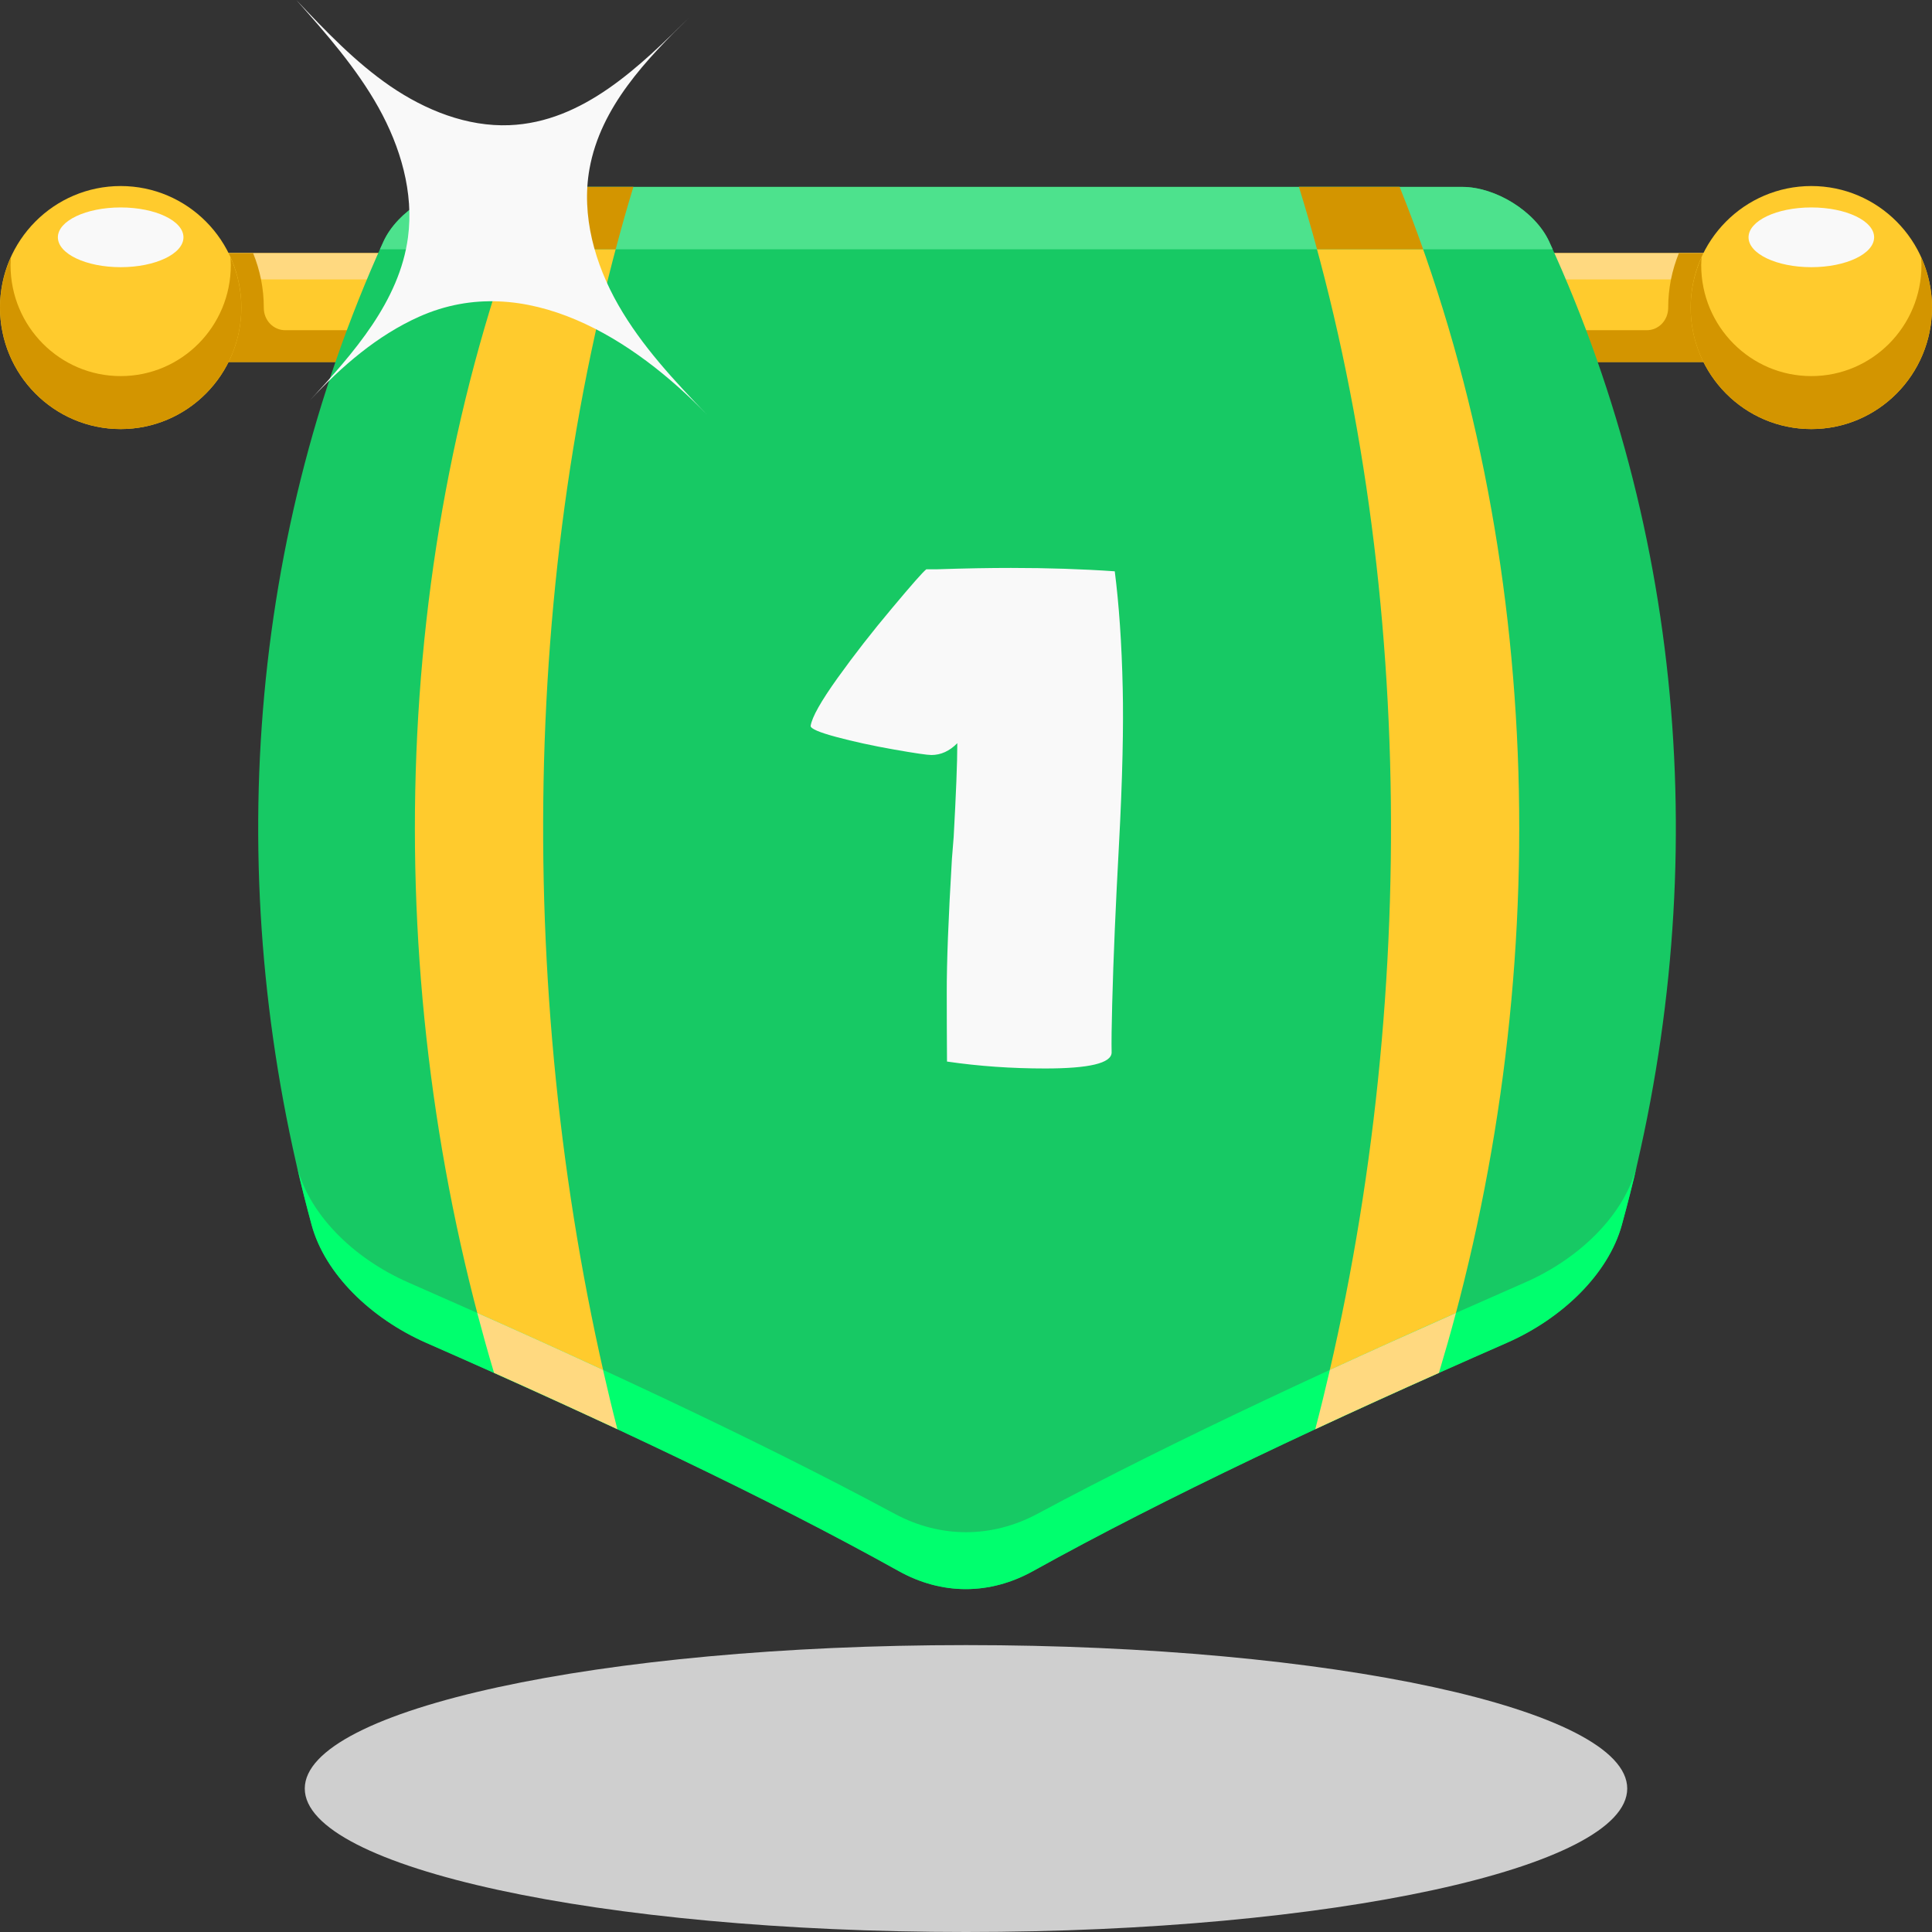 <svg width="24" height="24" viewBox="0 0 24 24" fill="none" xmlns="http://www.w3.org/2000/svg">
<rect x="0" y="0" width="24" height="24" fill="#333333" stroke="none"/>
<path d="M12 24C16.536 24 20.214 23.202 20.214 22.218C20.214 21.234 16.536 20.436 12 20.436C7.463 20.436 3.786 21.234 3.786 22.218C3.786 23.202 7.463 24 12 24Z" fill="#CFCFCF"/>
<path d="M8.157 3.144H2.15V4.497H8.157V3.144Z" fill="#FFCB2D"/>
<path d="M8.157 3.144H2.15V3.471H8.157V3.144Z" fill="#FFD980"/>
<path d="M3.544 4.102C3.393 4.102 3.276 3.976 3.277 3.823C3.277 3.822 3.277 3.821 3.277 3.82C3.277 3.581 3.229 3.353 3.144 3.144H2.149V4.497H8.157V4.101L3.544 4.102Z" fill="#D39500"/>
<path d="M1.499 5.33C2.327 5.33 2.998 4.654 2.998 3.82C2.998 2.986 2.327 2.311 1.499 2.311C0.671 2.311 0 2.986 0 3.82C0 4.654 0.671 5.33 1.499 5.33Z" fill="#FFCB2D"/>
<path d="M2.862 3.194C2.864 3.227 2.867 3.261 2.867 3.294C2.867 4.055 2.255 4.672 1.499 4.672C0.744 4.672 0.131 4.055 0.131 3.294C0.131 3.261 0.134 3.227 0.136 3.194C0.05 3.385 0 3.597 0 3.82C0 4.654 0.671 5.33 1.499 5.33C2.327 5.33 2.998 4.654 2.998 3.82C2.998 3.597 2.948 3.385 2.862 3.194Z" fill="#D39500"/>
<path d="M1.499 3.319C1.93 3.319 2.279 3.153 2.279 2.948C2.279 2.743 1.93 2.577 1.499 2.577C1.068 2.577 0.719 2.743 0.719 2.948C0.719 3.153 1.068 3.319 1.499 3.319Z" fill="#F9F9F9"/>
<path d="M15.843 4.497L21.85 4.497V3.144L15.843 3.144V4.497Z" fill="#FFCB2D"/>
<path d="M15.843 3.471L21.85 3.471V3.144L15.843 3.144V3.471Z" fill="#FFD980"/>
<path d="M20.456 4.102C20.607 4.102 20.723 3.976 20.723 3.823C20.723 3.822 20.723 3.821 20.723 3.82C20.723 3.581 20.771 3.353 20.856 3.144H21.85V4.497H15.843V4.101L20.456 4.102Z" fill="#D39500"/>
<path d="M22.501 5.33C23.329 5.33 24 4.654 24 3.82C24 2.986 23.329 2.311 22.501 2.311C21.673 2.311 21.002 2.986 21.002 3.82C21.002 4.654 21.673 5.33 22.501 5.33Z" fill="#FFCB2D"/>
<path d="M21.138 3.194C21.136 3.227 21.133 3.261 21.133 3.294C21.133 4.055 21.746 4.672 22.501 4.672C23.256 4.672 23.869 4.055 23.869 3.294C23.869 3.261 23.866 3.227 23.864 3.194C23.951 3.385 24 3.597 24 3.82C24 4.654 23.329 5.33 22.501 5.33C21.673 5.33 21.002 4.654 21.002 3.82C21.002 3.597 21.052 3.385 21.138 3.194Z" fill="#D39500"/>
<path d="M22.501 3.319C22.932 3.319 23.281 3.153 23.281 2.948C23.281 2.743 22.932 2.577 22.501 2.577C22.07 2.577 21.721 2.743 21.721 2.948C21.721 3.153 22.07 3.319 22.501 3.319Z" fill="#F9F9F9"/>
<path d="M18.166 2.322C14.056 2.322 9.947 2.322 5.838 2.322C5.428 2.322 4.939 2.621 4.764 2.998C3.029 6.82 2.764 11.148 3.871 15.218C4.037 15.824 4.604 16.377 5.294 16.681C7.502 17.651 9.519 18.6 11.165 19.517C11.7 19.815 12.295 19.815 12.832 19.517C14.484 18.6 16.506 17.651 18.719 16.681C19.409 16.377 19.979 15.824 20.146 15.218C21.267 11.148 20.999 6.82 19.243 2.998C19.067 2.621 18.575 2.322 18.166 2.322Z" fill="#17C964"/>
<path d="M16.136 2.322C17.611 7.098 17.638 12.765 16.339 17.753C16.837 17.522 17.349 17.288 17.875 17.054C19.331 12.24 19.214 6.876 17.387 2.322C16.97 2.322 16.553 2.322 16.136 2.322Z" fill="#FFCB2D"/>
<path d="M7.868 2.322C7.451 2.322 7.034 2.322 6.617 2.322C4.818 6.876 4.702 12.24 6.137 17.054C6.661 17.288 7.173 17.522 7.669 17.753C6.396 12.765 6.422 7.098 7.868 2.322Z" fill="#FFCB2D"/>
<path d="M18.943 15.932C16.704 16.912 14.624 17.874 12.884 18.807C12.318 19.109 11.682 19.109 11.118 18.807C9.384 17.874 7.309 16.912 5.074 15.932C4.376 15.626 3.822 15.067 3.681 14.457C3.74 14.712 3.803 14.965 3.872 15.218C4.037 15.824 4.605 16.377 5.294 16.681C7.502 17.651 9.519 18.6 11.165 19.517C11.7 19.815 12.295 19.815 12.832 19.517C14.485 18.6 16.507 17.651 18.719 16.681C19.41 16.378 19.979 15.824 20.147 15.218C20.216 14.966 20.281 14.712 20.34 14.457C20.198 15.067 19.642 15.626 18.943 15.932Z" fill="#00FF6E"/>
<path d="M18.166 2.322C14.056 2.322 9.947 2.322 5.838 2.322C5.429 2.322 4.939 2.621 4.765 2.998C4.75 3.031 4.735 3.064 4.72 3.097C9.576 3.097 14.432 3.097 19.288 3.097C19.273 3.064 19.258 3.031 19.243 2.998C19.067 2.621 18.575 2.322 18.166 2.322Z" fill="#4DE28D"/>
<path d="M16.339 17.753C16.837 17.521 17.349 17.288 17.875 17.054C17.949 16.807 18.02 16.559 18.086 16.31C17.553 16.547 17.03 16.782 16.52 17.017C16.463 17.264 16.403 17.509 16.339 17.753Z" fill="#FFD980"/>
<path d="M17.679 3.097C17.587 2.836 17.489 2.578 17.387 2.322C16.97 2.322 16.553 2.322 16.136 2.322C16.215 2.578 16.29 2.836 16.361 3.097C16.8 3.097 17.239 3.097 17.679 3.097Z" fill="#D39500"/>
<path d="M7.669 17.753C7.606 17.509 7.547 17.264 7.491 17.017C6.983 16.782 6.461 16.546 5.928 16.309C5.994 16.558 6.063 16.807 6.137 17.053C6.436 17.187 6.731 17.321 7.021 17.454C7.24 17.554 7.456 17.654 7.669 17.753Z" fill="#FFD980"/>
<path d="M7.648 3.097C7.717 2.836 7.79 2.578 7.868 2.322C7.451 2.322 7.034 2.322 6.617 2.322C6.516 2.578 6.42 2.836 6.33 3.097C6.769 3.097 7.208 3.097 7.648 3.097Z" fill="#D39500"/>
<path d="M11.764 13.187C11.762 12.901 11.761 12.615 11.761 12.328C11.76 11.96 11.781 11.408 11.825 10.671C11.832 10.579 11.84 10.487 11.847 10.395C11.876 9.866 11.892 9.479 11.892 9.232C11.796 9.33 11.688 9.379 11.57 9.379C11.519 9.379 11.362 9.356 11.101 9.31C10.839 9.264 10.602 9.212 10.389 9.155C10.176 9.098 10.07 9.052 10.07 9.018C10.086 8.909 10.199 8.71 10.405 8.422C10.612 8.133 10.838 7.844 11.081 7.555C11.323 7.266 11.464 7.105 11.507 7.072C11.55 7.072 11.593 7.072 11.636 7.072C11.994 7.06 12.301 7.055 12.559 7.055C13.016 7.055 13.446 7.069 13.848 7.097C13.899 7.498 13.935 7.986 13.947 8.563C13.957 9.003 13.946 9.653 13.899 10.516C13.86 11.235 13.831 11.889 13.816 12.474C13.809 12.744 13.806 12.944 13.809 13.076C13.805 13.208 13.529 13.273 12.983 13.273C12.566 13.273 12.16 13.245 11.764 13.187Z" fill="#F9F9F9"/>
<path d="M7.681 3.789C7.389 3.279 7.219 2.676 7.323 2.097C7.461 1.327 8.031 0.737 8.567 0.212C7.95 0.821 7.246 1.518 6.328 1.555C5.801 1.576 5.285 1.369 4.849 1.071C4.413 0.772 4.045 0.384 3.681 0C4.053 0.42 4.427 0.844 4.701 1.334C4.974 1.823 5.143 2.391 5.068 2.949C4.962 3.742 4.394 4.383 3.853 4.97C4.243 4.551 4.686 4.167 5.207 3.934C6.529 3.344 7.884 4.218 8.786 5.155C8.379 4.732 7.973 4.3 7.681 3.789Z" fill="#F9F9F9"/>
</svg>
